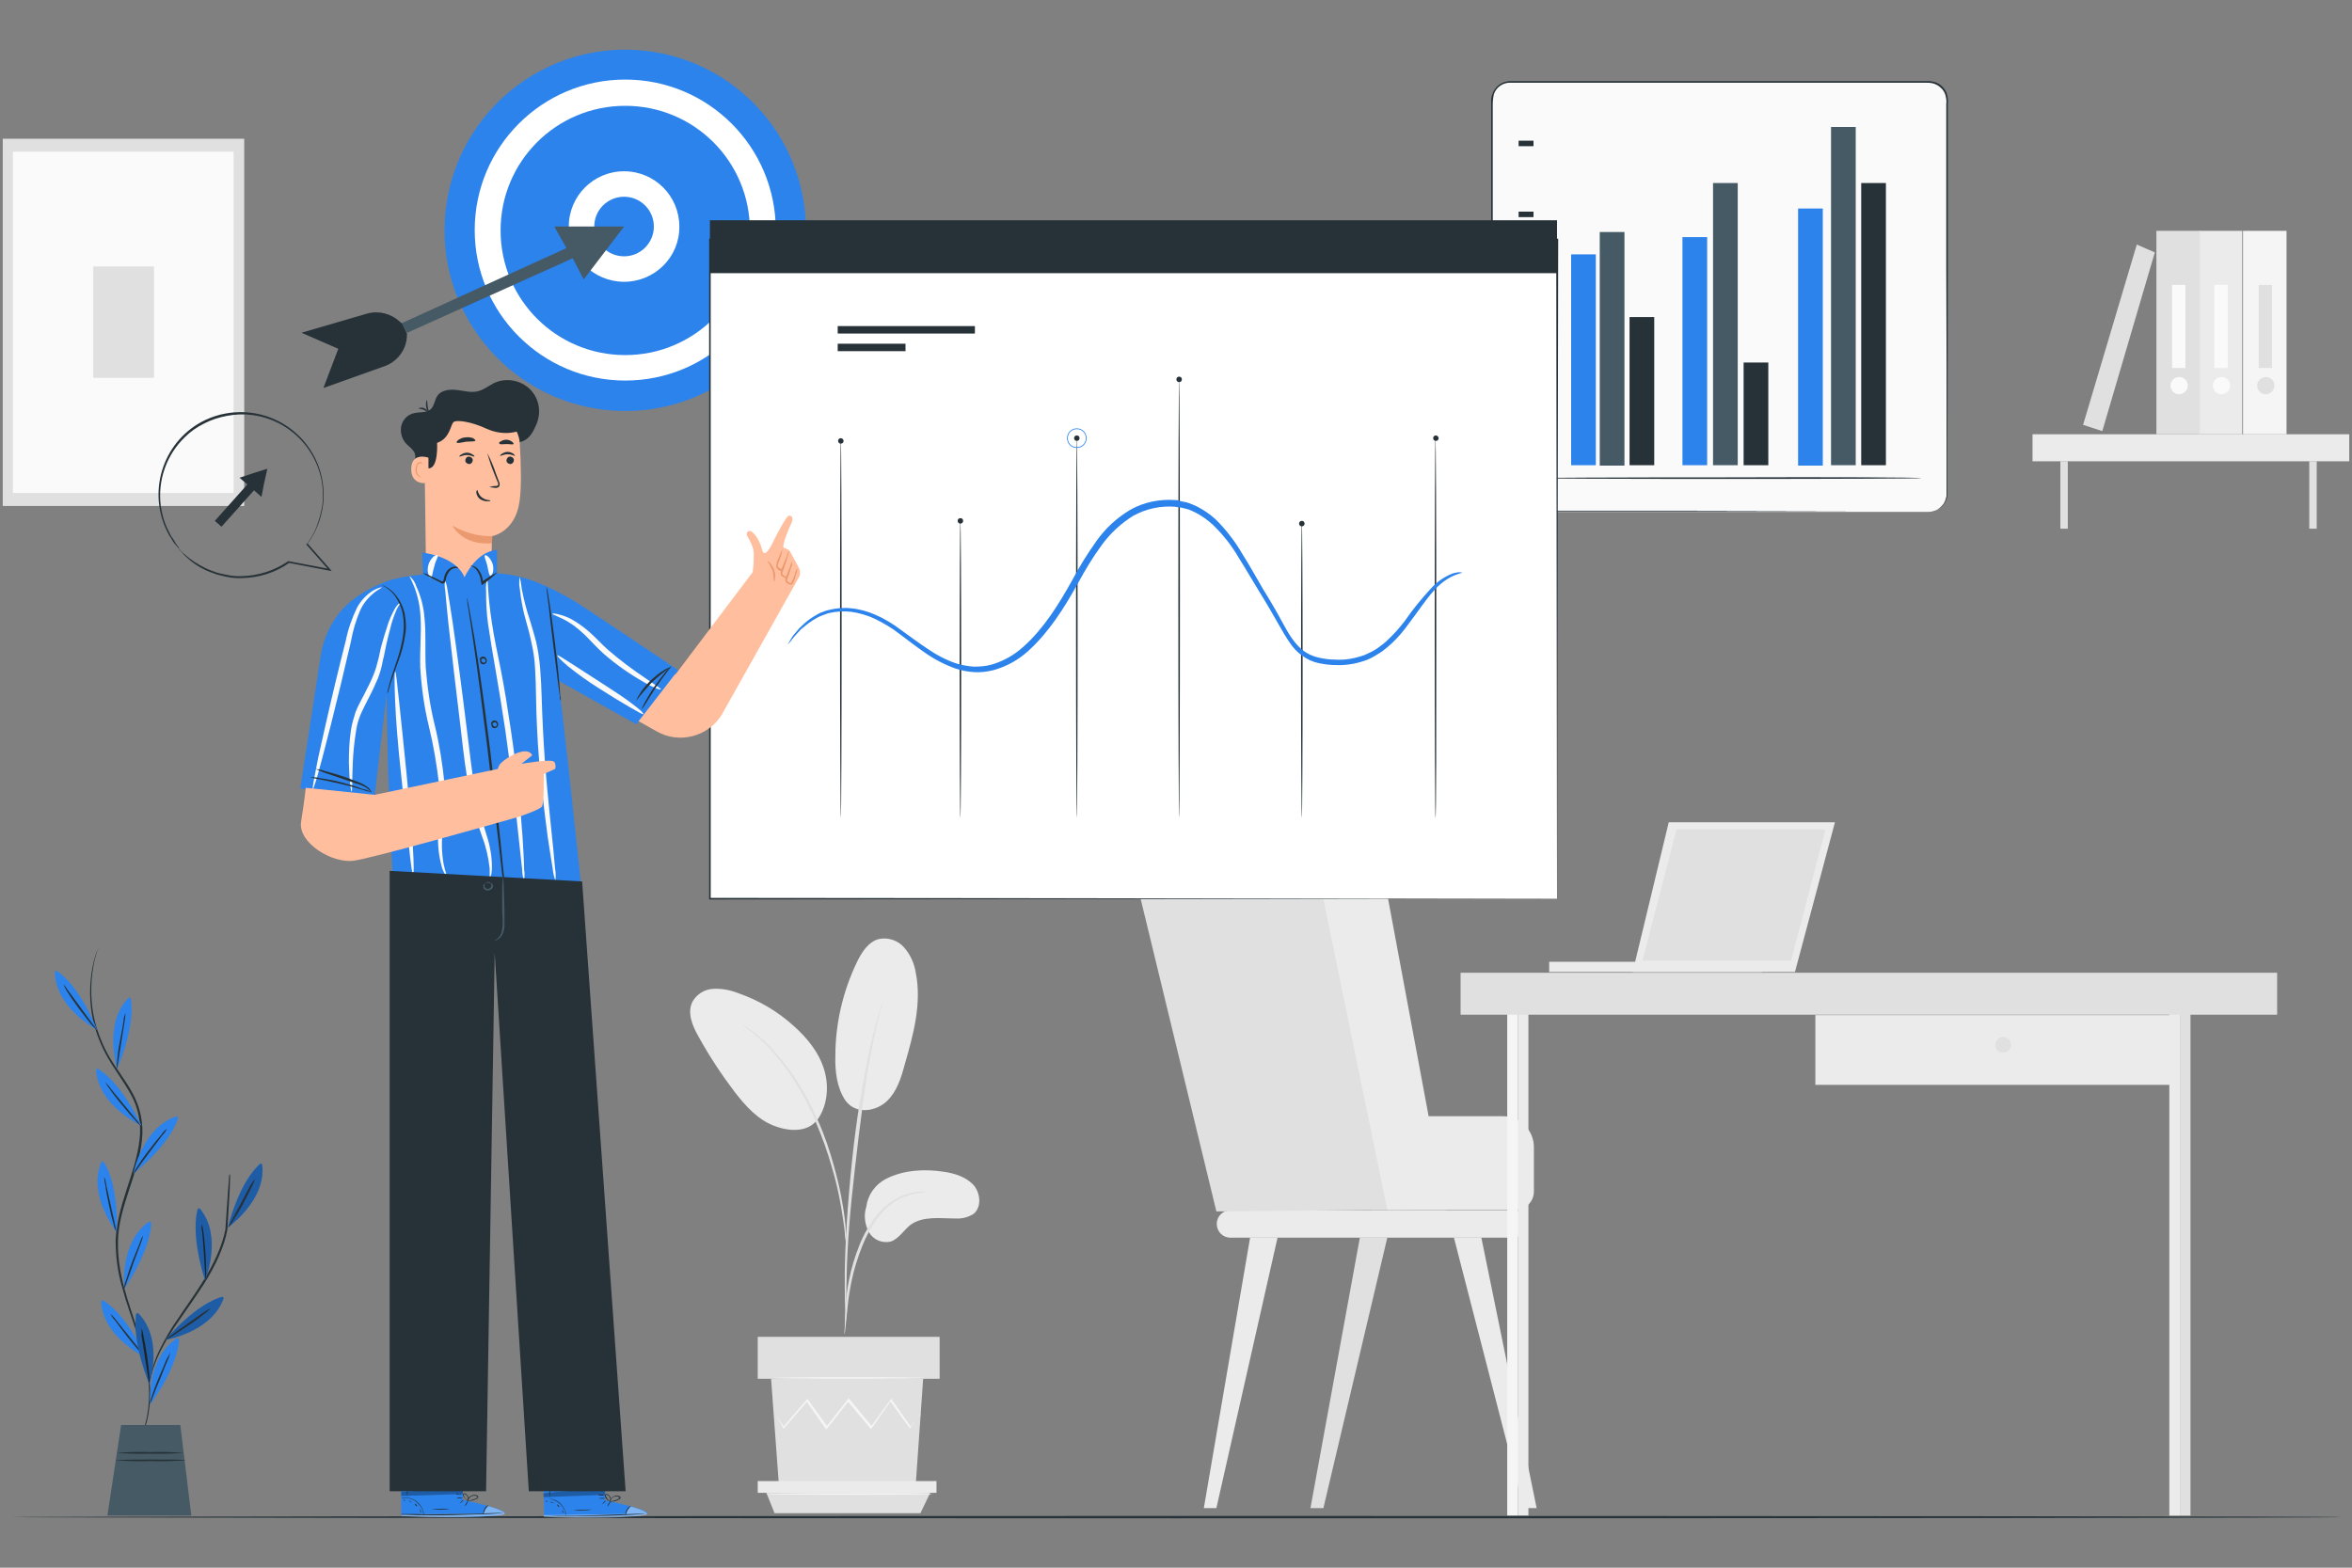 <?xml version="1.0" encoding="utf-8"?>
<!-- Generator: Adobe Illustrator 24.2.1, SVG Export Plug-In . SVG Version: 6.00 Build 0)  -->
<svg version="1.1" id="Layer_1" xmlns="http://www.w3.org/2000/svg" xmlns:xlink="http://www.w3.org/1999/xlink" x="0px" y="0px"
	 viewBox="0 0 600 400" style="enable-background:new 0 0 600 400;" xml:space="preserve">
<rect x="0" y="0" width="600" height="400" fill="#808080" stroke="none"/>
<style type="text/css">
	.st0{fill:#EBEBEB;}
	.st1{fill:#E0E0E0;}
	.st2{fill:#F5F5F5;}
	.st3{fill:#FAFAFA;}
	.st4{fill:#263238;}
	.st5{fill:#2c83ec;}
	.st6{opacity:0.3;}
	.st7{fill:#455A64;}
	.st8{fill:#FFFFFF;}
	.st9{fill:#FFBE9D;}
	.st10{fill:#EB996E;}
	.st11{opacity:0.4;}
</style>
<g>
	<g id="freepik--background-complete--inject-64">
		<path class="st0" d="M349.9,308.7h36.7c2.6,0,4.7-2.1,4.7-4.7v-11.3c0-4.3-3.5-7.9-7.9-7.9h0h-33.8L349.9,308.7z"/>
		<path class="st0" d="M386,315.8h-72.1c-2,0-3.5-1.6-3.5-3.5c0,0,0,0,0,0l0,0c0-2,1.6-3.5,3.5-3.5H386c2,0,3.5,1.6,3.5,3.5l0,0
			C389.5,314.2,388,315.8,386,315.8C386,315.8,386,315.8,386,315.8z"/>
		<path class="st1" d="M299.2,214.1l39.7-0.7l25.1,95.2l-53.7,0.5l-20.2-83.4c-1.2-5,1.9-10.1,6.9-11.3
			C297.7,214.1,298.5,214.1,299.2,214.1z"/>
		<polygon class="st0" points="318.9,315.8 307.1,384.8 310.3,384.8 325.9,315.8 		"/>
		<polygon class="st1" points="346.9,315.8 334.3,384.8 337.6,384.8 353.9,315.8 		"/>
		<polygon class="st0" points="377.9,315.8 392,384.8 388.7,384.8 370.9,315.8 		"/>
		<path class="st0" d="M334.3,213.4l19.6,95.3h15l-15.7-84.2c-1.2-6.4-6.7-11-13.2-11.1H334.3z"/>
		<rect x="395.2" y="245.4" class="st0" width="54.3" height="2.6"/>
		<polygon class="st0" points="457.9,248 468.1,209.8 425.7,209.8 416.5,248 		"/>
		<polygon class="st1" points="419,245.1 456.9,245.1 465.7,211.6 427.7,211.6 		"/>
		<rect x="384.5" y="255.8" class="st2" width="2.7" height="130.9"/>
		<rect x="387.2" y="256.2" class="st0" width="2.7" height="130.5"/>
		<rect x="553.4" y="255.8" class="st0" width="2.7" height="130.9"/>
		<rect x="556.1" y="256.2" class="st1" width="2.7" height="130.5"/>
		<rect x="372.6" y="248.2" class="st1" width="208.3" height="10.7"/>
		<rect x="463.1" y="259" class="st0" width="91.7" height="17.8"/>
		<path class="st1" d="M513,266.6c0,1.1-0.9,2-2,2c-1.1,0-2-0.9-2-2c0-1.1,0.9-2,2-2l0,0C512.1,264.6,513,265.5,513,266.6z"/>
		<rect x="0.7" y="35.4" class="st1" width="61.6" height="93.7"/>
		<rect x="3.3" y="38.7" class="st3" width="56.3" height="87.1"/>
		<rect x="23.8" y="68" class="st1" width="15.5" height="28.4"/>
		<rect x="525.6" y="117.7" class="st1" width="1.9" height="17.2"/>
		<rect x="589.1" y="117.7" class="st1" width="1.9" height="17.2"/>
		<rect x="518.5" y="110.8" class="st0" width="80.8" height="6.9"/>
		<rect x="572.2" y="58.9" class="st2" width="11.1" height="51.9"/>
		<path class="st1" d="M580.2,98.4c0,1.2-1,2.2-2.2,2.2c-1.2,0-2.2-1-2.2-2.2c0-1.2,1-2.2,2.2-2.2c0,0,0,0,0,0
			C579.2,96.2,580.2,97.1,580.2,98.4z"/>
		<rect x="576.2" y="72.7" class="st1" width="3.4" height="21.2"/>
		<rect x="560.9" y="58.9" class="st0" width="11.1" height="51.9"/>
		<path class="st3" d="M568.9,98.4c0,1.2-1,2.2-2.2,2.2s-2.2-1-2.2-2.2c0-1.2,1-2.2,2.2-2.2l0,0C567.9,96.2,568.9,97.1,568.9,98.4z"
			/>
		<rect x="564.9" y="72.7" class="st3" width="3.4" height="21.2"/>
		<rect x="550.1" y="58.9" class="st1" width="11.1" height="51.9"/>
		<path class="st3" d="M558.1,98.4c0,1.2-1,2.2-2.2,2.2c-1.2,0-2.2-1-2.2-2.2c0-1.2,1-2.2,2.2-2.2c0,0,0,0,0,0
			C557.1,96.2,558.1,97.1,558.1,98.4z"/>
		<rect x="554.1" y="72.7" class="st3" width="3.4" height="21.2"/>
		<polygon class="st1" points="536.3,110 549.7,64.4 545.1,62.4 531.4,108.4 		"/>
		<path class="st0" d="M226,300.8c4.5-2.3,9.9-2.6,14.9-1.8c2.7,0.4,5.5,1.3,7.4,3.3c1.8,2,2.2,5.6,0.1,7.4c-1.4,0.9-3,1.3-4.6,1.2
			c-3.9,0-8.3-0.7-11.5,1.6c-1.8,1.4-3,3.6-5.1,4.3c-2.2,0.5-4.5-0.5-5.6-2.5c-1-2-1.3-4.3-0.6-6.4
			C221.4,304.8,223.3,302.2,226,300.8z"/>
		<path class="st0" d="M215.6,280.7c2.8,4,8.2,2.7,10.7,0.2c2.5-2.4,3.6-5.9,4.5-9.3c2.2-7.6,4.4-15.6,2.8-23.5
			c-0.4-2.4-1.4-4.6-3-6.4c-1.6-1.8-4.1-2.6-6.4-2.1c-2.7,0.7-4.4,3.4-5.6,5.9c-3.6,7.5-5.5,15.7-5.5,24
			C213,273.4,213.5,277.5,215.6,280.7"/>
		<path class="st0" d="M208,286.4c3-3.6,3.6-8.8,2.3-13.3s-4.4-8.3-7.9-11.4c-4.1-3.7-8.9-6.5-14.1-8.3c-2-0.8-4.2-1.2-6.3-1.1
			c-2.2,0.1-4.2,1.3-5.3,3.2c-1.5,2.8-0.1,6.2,1.5,9c2.7,4.9,5.8,9.6,9.2,14.1c2.8,3.6,5.9,7.1,10.2,8.7c4.2,1.6,8.6,1.4,10.8-1.5"
			/>
		<path class="st1" d="M215.4,340.5c0.2-0.6,0.2-1.2,0.3-1.8c0.1-1.3,0.3-3,0.5-4.9c0.2-2.4,0.6-4.8,1.1-7.2
			c0.6-2.9,1.5-5.7,2.6-8.5c1.1-2.8,2.5-5.3,4.3-7.7c1.5-1.9,3.3-3.5,5.5-4.6c1.5-0.7,3-1.2,4.6-1.4c0.6,0,1.2-0.1,1.8-0.3
			c-0.6-0.1-1.2-0.1-1.8,0c-1.7,0.1-3.3,0.6-4.8,1.3c-2.3,1.1-4.2,2.6-5.8,4.6c-1.9,2.4-3.4,5-4.5,7.8c-1.1,2.8-2,5.7-2.6,8.7
			c-0.5,2.4-0.8,4.8-0.9,7.3c-0.2,2.1-0.2,3.8-0.2,4.9C215.4,339.3,215.4,339.9,215.4,340.5z"/>
		<path class="st1" d="M215.8,336.7c0.1-0.3,0.1-0.6,0.1-0.8c0-0.6,0-1.4,0-2.4c0-2.1,0-5.1,0.1-8.8c0.2-7.4,0.8-15.4,2.1-26.6
			c1.2-10.6,2.7-22.9,4.4-30.9c0.3-1.8,0.7-3.5,1-4.9c0.3-1.4,0.6-2.7,0.9-3.7c0.3-1,0.4-1.7,0.6-2.3c0.1-0.3,0.1-0.5,0.2-0.8
			c-0.1,0.2-0.2,0.5-0.3,0.8c-0.2,0.6-0.4,1.4-0.7,2.3c-0.3,0.9-0.6,2.2-1,3.7c-0.4,1.4-0.8,3.1-1.2,4.9c-2.1,9.5-3.6,19-4.6,28.6
			c-1.2,11.3-1.8,21.5-1.9,29c0,3.8,0,6.7,0.1,8.8c0.1,0.9,0.1,1.8,0.2,2.4C215.7,336.1,215.7,336.4,215.8,336.7z"/>
		<path class="st1" d="M215.8,316.9c0.1-0.8,0.1-1.7,0-2.5c-0.1-2.3-0.4-4.5-0.8-6.8c-0.5-3.3-1.3-6.6-2.2-9.9
			c-1.1-4-2.4-7.9-4.1-11.7c-2.9-7-7-13.3-12.1-18.8c-0.9-0.9-1.8-1.8-2.8-2.6c-0.4-0.4-0.8-0.7-1.2-1l-1.1-0.8
			c-0.7-0.5-1.4-1-2.1-1.4c-0.1,0.2,3,2,6.9,6.1c5,5.5,9,11.9,11.8,18.8c1.6,3.7,3,7.6,4.1,11.5c1.1,3.6,1.8,7,2.3,9.8
			s0.8,5.1,1,6.7C215.5,315.2,215.6,316.1,215.8,316.9z"/>
		<polygon class="st1" points="196.7,351.8 198.7,378.9 233.6,378.9 235.5,351.8 		"/>
		<rect x="193.3" y="341.1" class="st1" width="46.4" height="10.7"/>
		<polygon class="st0" points="193.3,377.9 193.3,380.9 195.5,380.9 238.9,380.9 238.9,377.9 		"/>
		<polygon class="st1" points="197.6,386.1 195.5,380.9 237.3,380.9 234.8,386.1 		"/>
		<path class="st2" d="M234.9,360.7c0,0,0,0.1-0.2,0.3l-0.5,0.7l-2,2.6l-0.1,0.1l-0.1-0.1l-5-6.9h0.3c-1.5,2.1-3.1,4.4-4.9,7
			l-0.2,0.2l-0.2-0.2l-5.8-6.9h0.3l-0.3,0.4c-1.8,2.3-3.6,4.5-5.2,6.6l-0.2,0.2l-0.2-0.2l-4.9-7h0.3l-6,6.9l-0.1,0.1l-0.1-0.1
			L198,361l-0.5-0.8c-0.1-0.1-0.1-0.2-0.2-0.3c0.1,0.1,0.1,0.2,0.2,0.3c0.1,0.2,0.3,0.5,0.5,0.8l2,3.1h-0.2l6-7l0.2-0.2l0.1,0.2
			l5,6.9h-0.3l5.2-6.6l0.3-0.4l0.2-0.2l0.2,0.2l5.8,7h-0.3l5-6.9l0.2-0.2l0.1,0.2c2,2.8,3.6,5.2,4.9,7h-0.2l2.1-2.5l0.6-0.7
			C234.8,360.7,234.9,360.7,234.9,360.7z"/>
		<path class="st2" d="M236,351.6c0,0.1-8.7,0.2-19.5,0.2c-10.8,0-19.5-0.1-19.5-0.2s8.7-0.2,19.5-0.2
			C227.3,351.4,236,351.5,236,351.6z"/>
		<path class="st2" d="M237.8,381.2c0,0.1-9.5,0.2-21.2,0.2c-11.7,0-21.2-0.1-21.2-0.2s9.5-0.2,21.2-0.2
			C228.3,380.9,237.8,381,237.8,381.2z"/>
	</g>
	<g id="freepik--Floor--inject-64">
		<path class="st4" d="M597.2,387.1c0,0.2-133,0.3-297.2,0.3S2.8,387.2,2.8,387.1c0-0.1,133-0.3,297.2-0.3S597.2,386.9,597.2,387.1z
			"/>
	</g>
	<g id="freepik--Plant--inject-64">
		<path class="st4" d="M35.6,367.2c0-0.1,0.1-0.2,0.1-0.3l0.4-0.9c0.5-1.2,0.9-2.4,1.2-3.6c1-4.6,1-9.3-0.1-13.9
			c-0.7-3.2-1.5-6.3-2.6-9.3c-1.1-3.3-2.4-6.8-3.4-10.6c-1.2-4-1.7-8.1-1.7-12.2c0.2-4.3,1.4-8.6,2.8-12.9c1.4-4.3,2.8-8.4,3.3-12.7
			c0.5-4.1-0.3-8.2-2.3-11.7c-1.9-3.4-4.2-6.4-5.9-9.4c-1.6-2.8-2.8-5.9-3.6-9c-1-4.6-1.1-9.3-0.2-13.9c0.3-1.7,0.8-3.4,1.5-5
			c0,0.1,0,0.2-0.1,0.3c-0.1,0.2-0.2,0.5-0.3,0.9c-0.4,1.2-0.7,2.4-0.9,3.7c-0.8,4.6-0.7,9.3,0.4,13.9c0.8,3.1,2,6.1,3.6,8.9
			c1.7,3,4.1,5.9,6,9.4c2,3.6,2.9,7.8,2.4,12c-0.4,4.3-1.9,8.5-3.3,12.8c-1.4,4.3-2.7,8.5-2.8,12.8c-0.1,4.1,0.5,8.1,1.6,12.1
			c1,3.8,2.3,7.3,3.3,10.6c1.1,3.1,1.9,6.2,2.5,9.4c1.1,4.6,1.1,9.4,0,14c-0.3,1.2-0.8,2.4-1.3,3.6l-0.5,0.9
			C35.7,367,35.7,367.1,35.6,367.2z"/>
		<path class="st5" d="M29.9,272.7c0,0-3.6-11.4,2.8-18c0.1-0.2,0.4-0.2,0.6,0c0.1,0.1,0.1,0.1,0.1,0.2
			C33.7,256.8,34.1,262.5,29.9,272.7z"/>
		<path class="st4" d="M32,258.5c0,0.7-0.1,1.4-0.2,2.1c-0.2,1.4-0.5,3.1-0.8,5c-0.3,1.9-0.6,3.6-0.8,5c-0.1,0.7-0.2,1.4-0.4,2.1
			c-0.1-0.7,0-1.4,0.1-2.1c0.1-1.3,0.3-3.1,0.7-5s0.7-3.8,0.9-5C31.5,259.9,31.7,259.2,32,258.5z"/>
		<path class="st5" d="M34,299.5c0,0,2.2-11.7,10.9-14.6c0.2-0.1,0.4,0,0.5,0.2c0,0.1,0,0.2,0,0.2C44.9,287.2,42.6,292.4,34,299.5z"
			/>
		<path class="st4" d="M42.6,288c-0.3,0.6-0.7,1.2-1.2,1.7l-3.1,4.1c-1.1,1.5-2.2,2.9-3,4.1c-0.4,0.6-0.8,1.2-1.3,1.7
			c0.3-0.7,0.6-1.3,1-1.9c0.7-1.1,1.7-2.6,2.9-4.1c1.2-1.6,2.3-3,3.2-4C41.6,288.9,42,288.4,42.6,288z"/>
		<path class="st5" d="M31.7,328.9c0,0-1.3-11.8,6.2-17.1c0.2-0.1,0.4-0.1,0.6,0.1c0.1,0.1,0.1,0.2,0.1,0.2
			C38.5,314,37.8,319.7,31.7,328.9z"/>
		<path class="st4" d="M36.5,315.3c-0.1,0.7-0.4,1.4-0.6,2l-1.8,4.8c-0.6,1.8-1.2,3.4-1.7,4.8c-0.2,0.7-0.4,1.3-0.8,2
			c0.1-0.7,0.2-1.4,0.5-2.1c0.4-1.2,0.9-3,1.6-4.8s1.4-3.5,1.9-4.7C35.8,316.6,36.1,315.9,36.5,315.3z"/>
		<path class="st5" d="M38.3,358.4c0,0-0.9-11.9,6.8-16.9c0.2-0.1,0.4-0.1,0.5,0.1c0,0.1,0.1,0.2,0.1,0.2
			C45.6,343.8,44.7,349.4,38.3,358.4z"/>
		<path class="st4" d="M43.5,345c-0.2,0.7-0.4,1.4-0.7,2c-0.6,1.4-1.2,2.9-1.9,4.7c-0.7,1.7-1.4,3.3-1.9,4.7
			c-0.2,0.7-0.5,1.3-0.8,1.9c0.1-0.7,0.3-1.4,0.5-2c0.4-1.2,1-2.9,1.8-4.8c0.8-1.8,1.5-3.5,2-4.7C42.9,346.2,43.2,345.6,43.5,345z"
			/>
		<path class="st5" d="M24.8,262.8c0,0-10.6-5.5-10.8-14.7c0-0.2,0.2-0.4,0.4-0.4c0.1,0,0.2,0,0.2,0.1
			C16.2,248.8,20.5,252.5,24.8,262.8z"/>
		<path class="st4" d="M16.2,251.2c0.5,0.5,0.9,1.1,1.3,1.7l3,4.1l3,4.1c0.4,0.5,0.9,1.1,1.2,1.7c-0.5-0.4-1-1-1.5-1.5
			c-0.8-1-1.9-2.4-3.1-4s-2.2-3.1-2.9-4.2C16.8,252.4,16.4,251.8,16.2,251.2z"/>
		<path class="st5" d="M36.1,287.2c0,0-10.9-4.9-11.6-14.1c0-0.2,0.1-0.4,0.4-0.4c0.1,0,0.2,0,0.2,0.1
			C26.7,273.7,31.2,277.2,36.1,287.2z"/>
		<path class="st4" d="M26.8,276.1c0.5,0.5,1,1,1.4,1.6l3.2,3.9l3.2,3.9c0.5,0.5,0.9,1.1,1.3,1.7c-0.6-0.4-1.1-0.9-1.5-1.5
			c-0.9-0.9-2.1-2.3-3.3-3.8c-1.3-1.5-2.4-3-3.1-4C27.6,277.4,27.2,276.8,26.8,276.1z"/>
		<path class="st5" d="M29.8,314.4c0,0-7.5-9.3-4-17.8c0.1-0.2,0.3-0.3,0.5-0.2c0.1,0,0.2,0.1,0.2,0.2
			C27.6,298.1,30.1,303.3,29.8,314.4z"/>
		<path class="st4" d="M26.6,300.3c0.3,0.7,0.4,1.3,0.5,2c0.3,1.4,0.7,3.1,1.1,5s0.8,3.5,1.1,5c0.2,0.7,0.3,1.4,0.4,2.1
			c-0.3-0.6-0.6-1.3-0.7-2c-0.4-1.3-0.8-3-1.2-4.9c-0.4-1.9-0.8-3.8-0.9-5C26.7,301.8,26.6,301.1,26.6,300.3z"/>
		<path class="st5" d="M37.2,346.4c0,0-10.8-5-11.4-14.2c0-0.2,0.1-0.4,0.4-0.4c0.1,0,0.2,0,0.2,0.1C28,332.8,32.6,336.3,37.2,346.4
			z"/>
		<path class="st4" d="M28.2,335.2c0.5,0.5,1,1,1.4,1.6l3.2,4l3.2,4c0.5,0.5,0.9,1.1,1.3,1.7c-0.6-0.4-1.1-0.9-1.5-1.5
			c-0.9-0.9-2-2.3-3.3-3.9c-1.2-1.6-2.3-3-3.1-4.1C28.9,336.5,28.5,335.9,28.2,335.2z"/>
		<path class="st4" d="M58.7,299.6c0,0.1,0,0.2,0,0.3c0,0.2,0,0.5,0,0.8c0,0.7-0.1,1.7-0.1,2.9L58,313.8l0,0l0,0
			c-0.8,4.3-3,9.1-5.9,13.7c-2.2,3.4-4.4,6.5-6.4,9.4c-1.8,2.5-3.4,5.2-4.8,7.9c-0.9,1.9-1.7,3.8-2.2,5.8c-0.2,0.7-0.3,1.3-0.4,1.6
			c0,0.2-0.1,0.4-0.2,0.6c0-0.2,0-0.4,0.1-0.6c0.1-0.4,0.2-0.9,0.3-1.7c0.5-2,1.2-4,2.1-5.9c1.4-2.8,2.9-5.5,4.7-8
			c1.9-2.9,4.2-6,6.3-9.4c2.9-4.6,5.1-9.3,5.9-13.5l0,0c0.3-4.2,0.5-7.8,0.7-10.3c0.1-1.2,0.2-2.2,0.2-2.9l0.1-0.8
			C58.6,299.7,58.7,299.7,58.7,299.6z"/>
		<path class="st5" d="M52.3,326.7c0,0,4.6-11-1.2-18.2c-0.1-0.2-0.4-0.2-0.6-0.1c-0.1,0.1-0.1,0.1-0.1,0.2
			C49.9,310.4,49,316.1,52.3,326.7z"/>
		<path class="st4" d="M51.5,312.3c0.2,0.7,0.3,1.4,0.4,2.1c0.2,1.3,0.3,3.1,0.5,5.1c0.1,2,0.2,3.8,0.2,5.1c0,0.7,0,1.4-0.1,2.1
			c-0.1-0.7-0.2-1.4-0.2-2.1c-0.1-1.5-0.2-3.2-0.3-5.1s-0.3-3.6-0.4-5.1C51.4,313.7,51.4,313,51.5,312.3z"/>
		<g class="st6">
			<path d="M52.3,326.7c0,0,4.6-11-1.2-18.2c-0.1-0.2-0.4-0.2-0.6-0.1c-0.1,0.1-0.1,0.1-0.1,0.2C49.9,310.4,49,316.1,52.3,326.7z"/>
		</g>
		<path class="st5" d="M38.1,353.2c0,0,3.7-11.3-2.7-18c-0.1-0.2-0.4-0.2-0.6,0c-0.1,0.1-0.1,0.1-0.1,0.2
			C34.5,337.2,34,342.9,38.1,353.2z"/>
		<path class="st4" d="M36.1,338.9c0.3,0.7,0.4,1.3,0.5,2c0.3,1.3,0.6,3,0.9,5s0.5,3.8,0.6,5c0.1,0.7,0.1,1.4,0,2.1
			c-0.2-0.7-0.3-1.4-0.4-2.1l-0.8-5c-0.3-1.9-0.5-3.6-0.8-5C36.2,340.3,36.1,339.6,36.1,338.9z"/>
		<g class="st6">
			<path d="M38.1,353.2c0,0,3.7-11.3-2.7-18c-0.1-0.2-0.4-0.2-0.6,0c-0.1,0.1-0.1,0.1-0.1,0.2C34.5,337.2,34,342.9,38.1,353.2z"/>
		</g>
		<path class="st5" d="M58.1,313.2c0,0,9.8-6.8,8.8-15.9c0-0.2-0.2-0.4-0.4-0.4c-0.1,0-0.2,0-0.2,0.1
			C64.8,298.3,61,302.5,58.1,313.2z"/>
		<g class="st6">
			<path d="M58.1,313.2c0,0,9.8-6.8,8.8-15.9c0-0.2-0.2-0.4-0.4-0.4c-0.1,0-0.2,0-0.2,0.1C64.8,298.3,61,302.5,58.1,313.2z"/>
		</g>
		<path class="st4" d="M65.1,300.7c-0.2,0.7-0.5,1.3-0.8,2c-0.6,1.2-1.4,2.8-2.3,4.5s-1.9,3.3-2.6,4.4c-0.3,0.6-0.8,1.2-1.2,1.7
			c0.3-0.7,0.6-1.3,0.9-1.9c0.7-1.3,1.5-2.8,2.4-4.5s1.7-3.2,2.4-4.5C64.3,301.8,64.7,301.2,65.1,300.7z"/>
		<path class="st5" d="M42.1,341.9c0,0,11.8-1.9,14.9-10.5c0.1-0.2,0-0.4-0.2-0.5c-0.1,0-0.2,0-0.2,0
			C54.7,331.4,49.4,333.6,42.1,341.9z"/>
		<g class="st6">
			<path d="M42.1,341.9c0,0,11.8-1.9,14.9-10.5c0.1-0.2,0-0.4-0.2-0.5c-0.1,0-0.2,0-0.2,0C54.7,331.4,49.4,333.6,42.1,341.9z"/>
		</g>
		<path class="st4" d="M53.9,333.7c-0.5,0.5-1,1-1.6,1.4c-1,0.8-2.4,1.9-4.1,3s-3.1,2.1-4.2,2.8c-0.6,0.4-1.2,0.7-1.9,1
			c0.5-0.5,1.1-0.9,1.7-1.3c1.2-0.8,2.6-1.9,4.1-2.9l4.1-2.9C52.7,334.4,53.3,334,53.9,333.7z"/>
		<polygon class="st7" points="30.9,363.6 27.4,386.7 48.8,386.7 46,363.6 		"/>
		<path class="st4" d="M46.9,370.7c-2.9,0.2-5.7,0.3-8.6,0.2c-2.9,0.1-5.8,0-8.6-0.2c2.9-0.2,5.7-0.3,8.6-0.2
			C41.1,370.4,44,370.5,46.9,370.7z"/>
		<path class="st4" d="M47.3,372.6c-3,0.2-5.9,0.3-8.9,0.2c-3,0.1-5.9,0-8.9-0.2c0-0.1,4-0.2,8.9-0.2S47.3,372.4,47.3,372.6z"/>
	</g>
	<g id="freepik--speech-bubble--inject-64">
		<path class="st4" d="M45.6,140c0,0,0.2,0.1,0.4,0.4c0.3,0.3,0.6,0.7,1.2,1.1c1.5,1.4,3.3,2.5,5.1,3.4c0.6,0.3,1.3,0.6,1.9,0.8
			l1.1,0.4l1.2,0.3c0.8,0.2,1.6,0.3,2.5,0.5c0.4,0,0.9,0.1,1.3,0.1c0.5,0,0.9,0,1.4,0c4.2-0.1,8.3-1.4,11.8-3.8l0.1,0h0.1l10.5,2
			l-0.2,0.4l-5.8-6.6l-0.1-0.1l0.2-0.1c1-1.4,1.9-2.9,2.5-4.5c0.6-1.7,1.1-3.4,1.4-5.2c1.5-11.3-6.5-21.7-17.8-23.2
			c-2.2-0.3-4.3-0.2-6.5,0.2c-2.1,0.4-4,1-5.9,2c-1.8,0.9-3.4,2-4.8,3.4c-4.7,4.5-7,11-6.2,17.5c0.3,2.2,0.9,4.3,1.9,6.3
			c0.2,0.4,0.4,0.8,0.6,1.2s0.4,0.7,0.6,0.9c0.3,0.5,0.6,1,0.9,1.5l0.7,0.9C45.5,139.8,45.6,139.9,45.6,140l-0.2-0.3
			c-0.2-0.2-0.4-0.5-0.7-0.8c-0.4-0.5-0.7-0.9-1-1.5c-0.2-0.3-0.4-0.6-0.6-0.9l-0.6-1.2c-5-10.5-0.6-23.1,9.8-28.1
			c1.7-0.8,3.5-1.4,5.3-1.7c11.5-2.1,22.5,5.5,24.6,16.9c0.4,2.1,0.5,4.3,0.2,6.5c-0.5,3.6-1.8,7-4,9.9v-0.2l5.8,6.6l0.4,0.5
			l-0.6-0.1l-10.4-2h0.2c-3.5,2.5-7.7,3.8-12,3.9c-0.5,0-0.9,0-1.4,0c-0.5,0-0.9-0.1-1.3-0.1c-0.8-0.1-1.7-0.3-2.5-0.5l-1.2-0.3
			l-1.1-0.4c-0.7-0.2-1.3-0.5-2-0.8c-1.9-0.9-3.6-2.1-5.1-3.6c-0.5-0.5-0.9-0.9-1.1-1.2C45.7,140.3,45.6,140,45.6,140z"/>
		<polygon class="st4" points="61.1,121.9 64.7,120.7 68.2,119.6 67.4,123.2 66.7,126.8 64.8,125.1 56.5,134.4 54.8,132.9 
			63.1,123.6 		"/>
	</g>
	<g id="freepik--Bullseye--inject-64">
		
			<ellipse transform="matrix(0.109 -0.994 0.994 0.109 83.669 210.908)" class="st5" cx="159.5" cy="58.8" rx="46.1" ry="46.1"/>
		<path class="st8" d="M159.5,97.1c-21.2,0-38.4-17.2-38.4-38.4s17.2-38.4,38.4-38.4c21.2,0,38.4,17.2,38.4,38.4v0
			C197.8,80,180.7,97.1,159.5,97.1z M159.5,27c-17.6,0-31.8,14.2-31.8,31.8s14.2,31.8,31.8,31.8s31.8-14.2,31.8-31.8l0,0
			C191.3,41.2,177.1,27,159.5,27L159.5,27z"/>
		<path class="st8" d="M159.2,71.9c-7.8,0-14.1-6.3-14.1-14.1c0-7.8,6.3-14.1,14.1-14.1c7.8,0,14.1,6.3,14.1,14.1v0
			C173.4,65.6,167,71.9,159.2,71.9z M159.2,50.2c-4.2,0-7.6,3.4-7.6,7.6s3.4,7.6,7.6,7.6c4.2,0,7.6-3.4,7.6-7.6v0
			C166.8,53.6,163.4,50.2,159.2,50.2z"/>
		<polygon class="st7" points="159.2,57.8 141.4,57.8 144.5,63.3 102.4,82.5 103.9,84.9 146.1,65.9 148.9,71.3 		"/>
		<path class="st4" d="M102.5,82.5l-0.5-0.4c-2.2-2.1-5.4-2.9-8.3-2.1l-16.8,4.9l9.4,4.1l-3.8,10l15.7-5.6c3.5-1.3,5.8-4.7,5.6-8.4
			l0,0L102.5,82.5z"/>
	</g>
	<g id="freepik--Graphics--inject-64">
		<path class="st3" d="M385.1,21H492c2.6,0,4.6,2.1,4.6,4.6V126c0,2.6-2.1,4.6-4.6,4.6H385.1c-2.6,0-4.6-2.1-4.6-4.6V25.6
			C380.5,23.1,382.6,21,385.1,21z"/>
		<path class="st4" d="M492,130.7c0.4,0,0.8-0.1,1.1-0.2c1.1-0.3,2-1,2.7-1.9c0.5-0.7,0.7-1.5,0.8-2.3c0-0.9,0-1.9,0-3
			c0-2.2,0-4.7,0-7.5c0-11.3,0-27.5-0.1-47.5c0-10,0-21,0-32.8c0-2.9,0-5.9,0-9c0.1-0.7,0-1.5-0.2-2.2c-0.2-0.7-0.6-1.4-1.2-1.9
			c-0.5-0.5-1.2-0.9-1.9-1.1c-0.7-0.2-1.5-0.2-2.3-0.2h-19.4h-86.3c-1.9,0-3.5,1.2-4.1,2.9c-0.2,0.9-0.3,1.8-0.3,2.7V63
			c0,14.4,0,28.4,0,41.6c0,6.6,0,13.1,0,19.4c0,0.8,0,1.6,0,2.3c0.2,2.3,2.2,4.1,4.5,4h9h32.8l47.5,0.1l12.9,0h3.4h1.1h-1.1h-3.4
			l-12.9,0l-47.5,0.1h-32.8h-9c-1.6,0-3.2-0.8-4.1-2.1c-0.4-0.7-0.7-1.5-0.8-2.3c0-0.8,0-1.6,0-2.4c0-6.3,0-12.7,0-19.4
			c0-13.3,0-27.2,0-41.6c0-7.2,0-14.6,0-22V25.5c0-0.5,0.1-1,0.3-1.5c0.7-2,2.5-3.3,4.6-3.3h86.3h20.6c0.4,0,0.8,0.1,1.2,0.2
			c0.8,0.2,1.5,0.6,2.1,1.2c0.6,0.6,1,1.3,1.2,2c0.2,0.8,0.3,1.6,0.2,2.3v9c0,11.8,0,22.8,0,32.8c0,20.1-0.1,36.3-0.1,47.5
			c0,2.8,0,5.3,0,7.5c0,1.1,0,2.1,0,3c-0.1,2-1.6,3.7-3.5,4.2C492.8,130.6,492.4,130.7,492,130.7z"/>
		<rect x="400.8" y="64.9" class="st5" width="6.3" height="53.8"/>
		<rect x="429.2" y="60.5" class="st5" width="6.3" height="58.2"/>
		<rect x="458.7" y="53.2" class="st5" width="6.3" height="65.6"/>
		<rect x="444.8" y="92.5" class="st4" width="6.3" height="26.2"/>
		<rect x="408.1" y="59.2" class="st7" width="6.3" height="59.6"/>
		<rect x="437" y="46.7" class="st7" width="6.3" height="72"/>
		<rect x="474.8" y="46.7" class="st4" width="6.3" height="72"/>
		<rect x="467.1" y="32.4" class="st7" width="6.3" height="86.3"/>
		<rect x="415.7" y="80.9" class="st4" width="6.3" height="37.8"/>
		<path class="st4" d="M490.1,122c0,0.1-22.3,0.2-49.9,0.2s-49.9-0.1-49.9-0.2c0-0.1,22.3-0.2,49.9-0.2
			C467.7,121.7,490.1,121.8,490.1,122z"/>
		<rect x="387.4" y="109.1" class="st4" width="3.8" height="1.4"/>
		<rect x="387.4" y="90" class="st4" width="3.8" height="1.4"/>
		<rect x="387.4" y="54" class="st4" width="3.8" height="1.4"/>
		<rect x="387.4" y="35.9" class="st4" width="3.8" height="1.4"/>
		<rect x="387.6" y="72" class="st4" width="3.8" height="1.4"/>
		<rect x="181.1" y="61.1" class="st8" width="216.1" height="168.2"/>
		<path class="st4" d="M397.2,229.3c0-1.7-0.1-66.7-0.2-168.2l0.2,0.2H181.1l0,0l0.2-0.2c0,60.6,0,118,0,168.2l-0.2-0.2L397.2,229.3
			l-216.1,0.2h-0.2v-0.2c0-50.2,0-107.6,0-168.2v-0.2h0.3h216.1h0.2V61C397.3,162.6,397.2,227.6,397.2,229.3z"/>
		<path class="st4" d="M245,208.7c-0.1,0-0.2-17-0.2-37.9s0.1-37.9,0.2-37.9c0.1,0,0.2,17,0.2,37.9S245.1,208.7,245,208.7z"/>
		<path class="st4" d="M332.1,208.7c-0.1,0-0.2-17-0.2-37.9s0.1-37.9,0.2-37.9s0.2,17,0.2,37.9S332.2,208.7,332.1,208.7z"/>
		<path class="st4" d="M274.7,208.7c-0.1,0-0.2-21.7-0.2-48.5s0.1-48.5,0.2-48.5s0.2,21.7,0.2,48.5S274.8,208.7,274.7,208.7z"/>
		<path class="st4" d="M214.5,208.7c-0.1,0-0.2-21.7-0.2-48.5s0.1-48.5,0.2-48.5s0.2,21.7,0.2,48.5S214.6,208.7,214.5,208.7z"/>
		<path class="st4" d="M366.2,208.7c-0.1,0-0.2-21.7-0.2-48.5s0.1-48.5,0.2-48.5c0.1,0,0.2,21.7,0.2,48.5S366.4,208.7,366.2,208.7z"
			/>
		<path class="st4" d="M300.8,208.7c-0.1,0-0.2-25-0.2-56s0.1-55.9,0.2-55.9c0.1,0,0.2,25,0.2,55.9S300.9,208.7,300.8,208.7z"/>
		<path class="st4" d="M245.7,132.9c0,0.4-0.3,0.7-0.7,0.7c-0.4,0-0.7-0.3-0.7-0.7c0-0.4,0.3-0.7,0.7-0.7
			C245.4,132.2,245.7,132.5,245.7,132.9L245.7,132.9z"/>
		<path class="st4" d="M275.4,111.8c0,0.4-0.3,0.7-0.7,0.7l0,0c-0.4,0-0.7-0.3-0.7-0.7c0-0.4,0.3-0.7,0.7-0.7
			S275.4,111.4,275.4,111.8L275.4,111.8z"/>
		<path class="st5" d="M274.7,114.3c-1.4,0-2.5-1.1-2.5-2.5c0-1.4,1.1-2.5,2.5-2.5c1.4,0,2.5,1.1,2.5,2.5
			C277.2,113.2,276.1,114.3,274.7,114.3L274.7,114.3z M274.7,109.5c-1.3,0-2.3,1-2.3,2.3s1,2.3,2.3,2.3c1.3,0,2.3-1,2.3-2.3
			C277,110.5,276,109.5,274.7,109.5L274.7,109.5z"/>
		<circle class="st4" cx="300.8" cy="96.8" r="0.7"/>
		<path class="st4" d="M332.8,133.6c0,0.4-0.3,0.7-0.7,0.7c-0.4,0-0.7-0.3-0.7-0.7c0,0,0,0,0,0c0-0.4,0.3-0.7,0.7-0.7
			C332.5,132.9,332.8,133.2,332.8,133.6z"/>
		<path class="st4" d="M367,111.8c0,0.4-0.3,0.7-0.7,0.7s-0.7-0.3-0.7-0.7c0-0.4,0.3-0.7,0.7-0.7C366.6,111.1,367,111.4,367,111.8
			L367,111.8z"/>
		<path class="st4" d="M215.2,112.5c0,0.4-0.3,0.7-0.7,0.7c-0.4,0-0.7-0.3-0.7-0.7c0-0.4,0.3-0.7,0.7-0.7c0,0,0,0,0,0
			C214.8,111.8,215.2,112.1,215.2,112.5z"/>
		<path class="st5" d="M373,146.1c0,0.1-0.8,0.2-2.2,0.8c-2,0.9-3.7,2.3-5.1,3.9c-1.9,2.1-3.8,5-6.3,8.3c-1.3,1.8-2.7,3.5-4.3,5
			c-0.9,0.8-1.8,1.6-2.8,2.3c-1.1,0.7-2.2,1.4-3.4,1.9c-2.6,1-5.3,1.5-8.1,1.4c-1.5,0-2.9-0.2-4.4-0.5c-1.5-0.3-3-1-4.2-1.9
			c-1.3-0.9-2.4-2.1-3.3-3.5c-0.9-1.3-1.7-2.7-2.5-4.1c-1.6-2.8-3.2-5.6-5-8.5c-1.8-2.9-3.5-5.9-5.4-8.9c-1.8-3.1-4-5.9-6.6-8.4
			c-1.3-1.2-2.8-2.3-4.4-3.1c-0.8-0.4-1.6-0.8-2.5-1c-0.4-0.1-0.9-0.2-1.3-0.3l-0.7-0.1c-0.2,0-0.5,0-0.7-0.1
			c-3.7-0.3-7.4,0.5-10.7,2.3c-3.2,2-6,4.6-8.2,7.7c-2.2,3-4.1,6.2-5.9,9.5c-3.6,6.5-7.5,12.6-12.7,17.3c-2.5,2.3-5.6,4-8.9,4.9
			c-1.6,0.4-3.2,0.6-4.9,0.5c-1.6-0.1-3.2-0.4-4.7-0.9c-2.8-1-5.5-2.4-7.9-4.1c-2.3-1.6-4.5-3.3-6.5-4.8c-1.9-1.5-4-2.7-6.2-3.8
			c-1.9-0.9-4-1.5-6.1-1.8c-1.8-0.2-3.7-0.1-5.5,0.3c-0.4,0.1-0.8,0.2-1.2,0.4c-0.4,0.1-0.7,0.3-1.1,0.4c-0.7,0.3-1.3,0.7-2,1.1
			c-1.1,0.7-2,1.5-3,2.3c-0.7,0.8-1.4,1.5-1.9,2.1c-0.4,0.6-0.9,1.2-1.5,1.8c0.4-0.7,0.8-1.3,1.2-2c0.4-0.6,1.1-1.3,1.8-2.2
			c0.9-0.9,1.9-1.8,2.9-2.5c0.6-0.4,1.3-0.8,2-1.2c0.4-0.2,0.8-0.4,1.2-0.5c0.4-0.2,0.8-0.3,1.2-0.4c1.9-0.5,3.8-0.7,5.8-0.5
			c2.2,0.2,4.4,0.8,6.4,1.7c2.3,1,4.4,2.3,6.4,3.8c2.1,1.5,4.2,3.1,6.6,4.7c2.3,1.6,4.9,3,7.6,3.9c1.4,0.4,2.9,0.7,4.4,0.8
			c1.5,0,3-0.1,4.5-0.5c3.1-0.9,5.9-2.5,8.3-4.7c5-4.5,8.8-10.5,12.4-17c1.8-3.4,3.8-6.6,6-9.7c2.3-3.3,5.2-6,8.7-8.1
			c3.5-2,7.6-2.8,11.6-2.5c0.2,0,0.5,0,0.7,0.1l0.7,0.2c0.5,0.1,0.9,0.2,1.5,0.3c0.9,0.3,1.9,0.7,2.7,1.1c1.7,0.9,3.3,2,4.7,3.3
			c2.6,2.6,4.9,5.6,6.7,8.7c1.9,3,3.6,6.1,5.3,9c1.8,2.9,3.5,5.8,5,8.6s3.1,5.5,5.4,7.2c1.1,0.8,2.4,1.4,3.8,1.7
			c1.4,0.3,2.7,0.5,4.1,0.5c2.6,0.2,5.2-0.3,7.7-1.2c1.1-0.5,2.2-1,3.2-1.7c1-0.7,1.9-1.4,2.7-2.2c1.6-1.5,3-3.1,4.3-4.8
			c2-2.9,4.2-5.6,6.6-8.2c1.5-1.7,3.4-3,5.4-3.8c0.5-0.2,1.1-0.3,1.7-0.4C372.8,146.1,373,146,373,146.1z"/>
		<rect x="213.7" y="83.2" class="st4" width="35" height="1.9"/>
		<rect x="213.7" y="87.7" class="st4" width="17.3" height="1.9"/>
		<rect x="181.1" y="56.2" class="st4" width="216.1" height="13.5"/>
	</g>
	<g id="freepik--character-1--inject-64">
		<path class="st9" d="M203.8,144.9c0.4,0.8,0.4,1.7,0,2.4l-19.7,35.1c-3.5,5.6-10.9,7.5-16.6,4.2l-11-6.2l7.6-13.2l8.2,4.9
			l19.7-26.1c0.2-1.4,0.3-2.9,0.3-4.4c0-0.8-0.1-1.5-0.4-2.2c-0.3-0.9-0.7-1.7-1.2-2.5c-0.3-0.3-0.3-0.9,0-1.2
			c0.2-0.2,0.5-0.3,0.7-0.2c0.8,0.2,2.3,2,3,4.7c0.7,2.7,2.5-1.3,3.2-2.7c0.7-1.4,3-5.8,3.6-5.9c0.9-0.2,1.3,0.7,0.6,2.1
			c-0.7,1.4-2.5,5.8-1.8,6.1c0,0,1.4,0.3,1.7,1.2L203.8,144.9z"/>
		<path class="st10" d="M201.3,140.4c-0.1,0.6-0.2,1.1-0.4,1.7c-0.2,0.6-0.4,1.1-0.6,1.8c-0.1,0.3-0.2,0.7-0.3,1
			c-0.1,0.2-0.2,0.4-0.3,0.6c-0.2,0.2-0.5,0.2-0.8,0.1c-0.2-0.1-0.4-0.2-0.5-0.4c-0.2-0.1-0.3-0.4-0.4-0.6c0-0.4,0.1-0.8,0.2-1.2
			l0.7-1.7c0.2-0.5,0.4-1.1,0.7-1.5c-0.1,0.6-0.2,1.1-0.4,1.7c-0.2,0.6-0.4,1.1-0.6,1.7c-0.1,0.3-0.2,0.6-0.2,0.9
			c0,0.2,0.4,0.5,0.7,0.6s0.2,0.1,0.3,0c0.1-0.1,0.2-0.3,0.2-0.4c0.1-0.3,0.3-0.7,0.4-1l0.7-1.7C200.8,141.4,201,140.9,201.3,140.4z
			"/>
		<path class="st10" d="M202.1,143.3c0,0.5-0.1,1-0.3,1.5c-0.2,0.5-0.3,1.1-0.5,1.6l-0.2,0.5c-0.1,0.2-0.2,0.4-0.3,0.5
			c-0.2,0.1-0.5,0.1-0.7,0c-0.2-0.1-0.3-0.2-0.5-0.3c-0.2-0.1-0.3-0.3-0.4-0.5c-0.1-0.2-0.1-0.4,0-0.7c0.1-0.4,0.2-0.6,0.3-0.9
			l0.6-1.5c0.2-0.5,0.4-1,0.7-1.4c0,0.5-0.2,1-0.4,1.5c-0.2,0.5-0.3,1-0.5,1.6c-0.1,0.3-0.2,0.6-0.3,0.9c-0.1,0.3,0,0.5,0.3,0.7
			c0.3,0.2,0.6,0.4,0.7,0.3c0.1-0.1,0.2-0.5,0.4-0.8c0.2-0.5,0.4-1,0.6-1.5C201.6,144.2,201.8,143.8,202.1,143.3z"/>
		<path class="st10" d="M203.4,145c0,0.5-0.1,1-0.3,1.5c-0.2,0.5-0.3,1.1-0.5,1.6l-0.2,0.5c-0.1,0.2-0.2,0.4-0.4,0.5
			c-0.2,0.1-0.5,0.1-0.7,0c-0.2-0.1-0.3-0.2-0.5-0.3c-0.2-0.1-0.3-0.3-0.4-0.5c-0.1-0.2-0.1-0.4,0-0.7c0.1-0.4,0.2-0.6,0.3-0.9
			l0.6-1.5c0.2-0.5,0.4-1,0.7-1.4c0,0.5-0.2,1-0.4,1.5c-0.2,0.5-0.3,1-0.5,1.6c-0.1,0.3-0.2,0.6-0.3,0.9c-0.1,0.3,0,0.5,0.3,0.7
			c0.3,0.2,0.6,0.4,0.7,0.3s0.2-0.5,0.4-0.8c0.2-0.5,0.4-1,0.6-1.5C202.9,145.9,203.1,145.4,203.4,145z"/>
		<path class="st10" d="M197.4,148.4c0-0.9-0.1-1.9-0.3-2.8c-0.4-0.9-0.8-1.7-1.4-2.5c0,0,0.3,0.1,0.7,0.5c1,1.1,1.5,2.6,1.3,4
			C197.7,148.1,197.5,148.4,197.4,148.4z"/>
		<path class="st4" d="M135.3,99.4c-2.4-2.4-6.1-3.1-9.2-1.7c-1.4,0.7-2.6,1.7-4.1,2.1c-1.8,0.5-3.6-0.1-5.5-0.3c-1.8-0.2-4,0-5,1.6
			c-0.6,1-0.7,2.3-1.5,3.2c-1.2,1.2-3.1,0.7-4.7,1.2c-1.6,0.5-2.7,1.8-3,3.5c-0.2,1.6,0.3,3.2,1.5,4.4c0.7,0.6,1.4,1.2,1.9,2
			c0.5,1.1,0.1,2.4-0.1,3.6c-0.2,1.2,0,2.7,1,3.2c0.8,0.4,1.8,0.1,2.2-0.8c0.2-0.4,0.2-0.8,0.1-1.2l22.7-7.3c3.4,0,4.5-3.1,5-4.1
			C138.2,105.6,137.7,101.9,135.3,99.4z"/>
		<path class="st9" d="M108.2,107.3v2.5l0.5,36.8c0.1,4.3,3.8,7.6,8.3,7.5l0,0c4.6-0.1,8.4-3.7,8.4-8c0-4.5,0.1-9.3,0.1-9.3
			s5.8-0.9,7-8.6c0.6-3.8,0.4-10,0.1-15.1c-0.3-4.4-4.1-7.8-8.5-7.5c-0.1,0-0.2,0-0.3,0L108.2,107.3z"/>
		<path class="st4" d="M131.1,117.4c0,0.5-0.4,1-0.9,1c0,0,0,0,0,0c-0.5,0-1-0.4-1-0.9c0,0,0,0,0,0c0-0.5,0.4-1,0.9-1c0,0,0,0,0,0
			C130.6,116.5,131.1,116.9,131.1,117.4C131.1,117.4,131.1,117.4,131.1,117.4z"/>
		<path class="st4" d="M131.4,116.3c-0.1,0.1-0.9-0.4-1.9-0.4c-1,0-1.8,0.5-1.9,0.4c-0.1-0.1,0.1-0.3,0.4-0.5c0.5-0.3,1-0.5,1.5-0.5
			c0.5,0,1.1,0.2,1.5,0.5C131.3,116.1,131.4,116.3,131.4,116.3z"/>
		<path class="st4" d="M120.6,117.4c0,0.5-0.4,1-0.9,1c0,0,0,0,0,0c-0.5,0-1-0.4-1-0.9c0,0,0,0,0,0c0-0.5,0.4-1,0.9-1c0,0,0,0,0,0
			C120.1,116.5,120.6,116.9,120.6,117.4C120.6,117.4,120.6,117.4,120.6,117.4z"/>
		<path class="st4" d="M121,116.5c-0.1,0.1-0.9-0.4-1.9-0.4s-1.8,0.5-1.9,0.4c-0.1-0.1,0.1-0.3,0.4-0.5c0.5-0.3,1-0.5,1.5-0.5
			c0.5,0,1.1,0.2,1.5,0.5C121,116.2,121.1,116.5,121,116.5z"/>
		<path class="st4" d="M124.8,124.3c0.6-0.2,1.1-0.3,1.7-0.3c0.3,0,0.5-0.1,0.6-0.3c0-0.3,0-0.6-0.2-0.8l-0.8-2
			c-0.7-1.7-1.3-3.5-1.8-5.3c0.9,1.7,1.6,3.4,2.2,5.2c0.3,0.7,0.5,1.4,0.8,2.1c0.2,0.3,0.2,0.7,0.1,1.1c-0.1,0.2-0.2,0.3-0.4,0.4
			c-0.2,0-0.3,0.1-0.5,0.1C126,124.4,125.4,124.4,124.8,124.3z"/>
		<path class="st10" d="M125.6,136.8c-3.6,0.1-7.1-0.9-10.2-2.7c0,0,2.5,5.2,10.1,4.5L125.6,136.8z"/>
		<path class="st4" d="M121.7,125c0.2,0,0.2,1.1,1.2,1.9c1,0.8,2.2,0.7,2.2,0.8c0,0.2-0.3,0.2-0.8,0.2c-0.7,0-1.3-0.2-1.9-0.6
			c-0.5-0.4-0.8-1-0.9-1.6C121.5,125.3,121.7,125,121.7,125z"/>
		<path class="st4" d="M121.3,112.4c-0.1,0.3-1.2,0.2-2.4,0.3c-1.2,0.2-2.2,0.5-2.4,0.2c-0.1-0.1,0.1-0.4,0.5-0.7
			c0.5-0.3,1.1-0.6,1.8-0.6c0.6-0.1,1.3,0,1.9,0.2C121.1,112.1,121.3,112.3,121.3,112.4z"/>
		<path class="st4" d="M131,113.3c-0.2,0.2-0.9,0-1.8,0c-0.8,0-1.6,0.2-1.8-0.1c-0.2-0.3,0-0.4,0.4-0.6c0.4-0.3,0.9-0.4,1.4-0.4
			c0.5,0,1,0.2,1.4,0.5C130.9,112.9,131.1,113.2,131,113.3z"/>
		<path class="st4" d="M133,109.7c0,0-3.9,2-9.1-0.4c-3.4-1.6-7.4-2.3-8.2-1.6c-0.8,0.7-0.9,4.2-4.2,5.3c0,0,0.4,6.6-2.2,6.5
			c-2.6-0.2-2.3-13.4-2.3-13.4l7.3-0.4l7-1.6l6.7,0.7l5.2,1.2L133,109.7z"/>
		<path class="st4" d="M106.8,104.2c0-0.1,0.6-0.3,1.3-0.1c0.7,0.3,1.1,0.8,0.9,0.9c-0.1,0.1-0.5-0.3-1.1-0.5
			C107.3,104.3,106.8,104.3,106.8,104.2z"/>
		<path class="st4" d="M108.9,102c0.1,0,0.1,0.8,0.2,1.7c0.1,0.9,0.5,1.5,0.4,1.6c-0.1,0.1-0.7-0.6-0.8-1.6
			C108.6,103.2,108.7,102.5,108.9,102z"/>
		<path class="st9" d="M109.3,116.8c-0.1-0.1-4.4-1.5-4.4,2.9c0,4.4,4.4,3.6,4.4,3.4C109.3,123.1,109.3,116.8,109.3,116.8z"/>
		<path class="st10" d="M108,121.5c0,0-0.1,0-0.2,0.1c-0.2,0.1-0.4,0.1-0.6,0c-0.6-0.4-0.9-1-0.9-1.7c0-0.4,0.1-0.8,0.2-1.1
			c0.1-0.3,0.3-0.5,0.6-0.6c0.2,0,0.4,0,0.5,0.2c0.1,0.1,0,0.2,0,0.2s0.1-0.1,0.1-0.3c0-0.1-0.1-0.2-0.2-0.3
			c-0.1-0.1-0.3-0.1-0.4-0.1c-0.4,0.1-0.7,0.3-0.8,0.7c-0.2,0.4-0.3,0.8-0.3,1.2c-0.1,0.8,0.4,1.6,1.1,1.9c0.2,0.1,0.5,0,0.7-0.1
			C108,121.6,108,121.5,108,121.5z"/>
		<path class="st5" d="M126.8,146.3c3.3,0.2,8.7,0.6,19.6,7c2.4,1.4,26.6,17.7,26.6,17.7l-10.7,13.8l-19.8-11.1l2.7,23.7l3,28.1
			l-48-0.6l-1.2-28.3l-0.4-19.3l-3,25.7l-19-1.8l5.2-33.8c0.6-4.1,2.3-8,5-11.3c3.3-3.8,7.4-6.1,12.2-7.9c2.9-0.9,5.9-1.4,8.9-1.6
			l-0.2-5.6c0,0,8.5,0.8,10.8,6.3c0,0,2.8-6.5,8.3-7L126.8,146.3z"/>
		<path class="st3" d="M113.9,223.6c-0.6-0.8-1.1-1.8-1.3-2.8c-0.7-2.7-1-5.6-0.8-8.4c0-1.8,0.2-3.7,0.3-5.8
			c0.1-2.2,0.1-4.3-0.1-6.5c-0.6-5-1.4-9.9-2.6-14.8c-1.2-4.9-1.9-10-2.2-15.1c-0.1-4.7,0.3-8.9,0.1-12.4c-0.1-2.7-0.6-5.4-1.6-8
			c-0.7-1.8-1.3-2.7-1.2-2.8c0.8,0.7,1.4,1.6,1.7,2.6c1.2,2.6,1.9,5.3,2.1,8.2c0.4,3.6,0.1,7.8,0.3,12.4c0.4,5,1.1,10,2.3,14.8
			c1.2,4.9,2,10,2.5,15c0.2,2.2,0.2,4.5,0,6.7c-0.2,2.1-0.3,4-0.5,5.7c-0.3,2.7-0.2,5.5,0.3,8.2
			C113.6,222.5,114.1,223.5,113.9,223.6z"/>
		<path class="st3" d="M133.7,224.9c-0.3-1-0.5-2-0.5-3c-0.2-2-0.5-4.8-0.9-8.3c-0.7-7-1.9-16.6-3.4-27.3
			c-0.8-5.3-1.6-10.3-2.4-14.9c-0.8-4.6-1.5-8.7-2-12.2c-0.4-2.8-0.5-5.6-0.5-8.4c-0.1-1,0-2.1,0.3-3.1c0.2,0,0.1,4.4,1.2,11.3
			c0.5,3.5,1.4,7.6,2.3,12.1c0.9,4.6,1.7,9.6,2.5,15c1.6,10.6,2.5,20.3,3,27.4c0.2,3.5,0.4,6.4,0.4,8.3
			C133.9,222.8,133.8,223.9,133.7,224.9z"/>
		<path class="st3" d="M132.6,147.2c0.2,1,0.4,2,0.5,3c0.5,2.7,1.2,5.4,2.1,8.1c0.5,1.7,1.1,3.6,1.6,5.6c0.5,2.2,0.8,4.4,1,6.7
			c0.4,4.7,0.4,9.9,0.7,15.2c0.5,10.8,1.6,20.5,2.3,27.5c0.4,3.5,0.6,6.4,0.8,8.3c0.2,1,0.2,2.1,0.1,3.1c-0.4-1-0.6-2-0.7-3
			c-0.3-2-0.8-4.8-1.3-8.3c-0.9-7-2.2-16.7-2.7-27.6c-0.3-5.4-0.2-10.6-0.5-15.2c-0.1-2.2-0.4-4.3-0.9-6.5c-0.4-2-0.9-3.9-1.4-5.6
			c-0.8-2.7-1.3-5.5-1.6-8.3C132.4,149.2,132.4,148.2,132.6,147.2z"/>
		<path class="st3" d="M125.1,146.9c-0.4-0.1-0.5-1.3-0.8-2.6s-0.9-2.3-0.6-2.6c0.2-0.1,0.5,0,0.9,0.4c0.5,0.5,0.9,1.2,1.1,1.9
			c0.2,0.7,0.2,1.5,0,2.2C125.5,146.6,125.3,146.9,125.1,146.9z"/>
		<path class="st3" d="M110,147.4c-0.2,0.1-0.5-0.2-0.7-0.8c-0.5-1.6,0-3.4,1.3-4.6c0.5-0.4,0.9-0.5,1.1-0.3
			c0.2,0.3-0.6,1.3-0.9,2.8C110.3,146,110.3,147.2,110,147.4z"/>
		<path class="st3" d="M124.9,224.5c-0.1,0,0.1-1.1,0-3c-0.3-2.7-0.9-5.4-1.9-8c-0.6-1.7-1.2-3.5-1.8-5.5c-0.6-2-1.1-4.2-1.5-6.5
			c-0.9-4.6-1.5-9.7-2.1-15c-1.3-10.6-2.4-20.3-3.2-27.3c-0.4-3.5-0.6-6.3-0.8-8.3c-0.2-1-0.2-2-0.1-3.1c0.3,1,0.6,2,0.7,3
			c0.3,1.9,0.8,4.7,1.3,8.2c1,6.9,2.3,16.6,3.6,27.2c0.7,5.3,1.2,10.4,2,14.9c0.4,2.3,0.9,4.4,1.4,6.4c0.5,2,1.1,3.8,1.6,5.5
			c0.9,2.7,1.4,5.5,1.4,8.3C125.5,222.5,125.3,223.5,124.9,224.5z"/>
		<path class="st3" d="M105.4,223.4c-0.2,0-0.6-2.9-1.1-7.6c-0.5-4.7-1.3-11.2-2-18.4c-0.8-7.2-1.3-13.7-1.5-18.4s-0.2-7.7,0-7.7
			s0.5,2.9,1,7.6c0.5,4.7,1.2,11.3,1.9,18.4s1.3,13.7,1.6,18.4S105.6,223.4,105.4,223.4z"/>
		<path class="st3" d="M79.8,201.3c-0.2,0,0.4-3.1,1.4-8.1c1.1-4.9,2.6-11.7,4.4-19.2c0.9-3.8,1.8-7.3,2.6-10.5
			c0.6-3,1.6-5.8,2.9-8.5c1-1.8,2.4-3.3,4.2-4.4c1.3-0.7,2.1-0.8,2.1-0.7s-0.7,0.4-1.8,1.2c-1.5,1.2-2.8,2.7-3.6,4.4
			c-1.2,2.7-2,5.5-2.5,8.3L87,174.4c-1.8,7.5-3.5,14.2-4.8,19.1C80.9,198.4,80,201.4,79.8,201.3z"/>
		<path class="st3" d="M102.2,153.8c0.1,0.1-0.5,0.6-1,1.7c-0.7,1.6-1.3,3.3-1.7,5.1c-0.3,1.1-0.6,2.3-0.9,3.6
			c-0.3,1.3-0.5,2.7-0.9,4.2c-0.3,1.6-0.7,3.2-1.3,4.7c-0.7,1.6-1.4,3.2-2.2,4.7c-0.8,1.6-1.6,3.1-2.2,4.5c-0.6,1.4-1,2.9-1.2,4.4
			c-0.4,2.6-0.7,5.3-0.8,7.9c-0.2,4.6-0.1,7.4-0.3,7.4c-0.2,0-0.6-2.8-0.7-7.4c0-2.7,0.1-5.4,0.5-8.1c0.2-1.6,0.7-3.2,1.2-4.8
			c0.6-1.6,1.5-3.1,2.3-4.7c0.8-1.6,1.6-3.1,2.2-4.6c0.6-1.4,1-2.9,1.4-4.5c0.3-1.5,0.6-2.9,1-4.2s0.7-2.5,1.1-3.6
			c0.5-1.8,1.3-3.5,2.2-5.1C101.5,154.1,102.1,153.7,102.2,153.8z"/>
		<path class="st3" d="M168.6,175.9c-0.1,0.2-1.9-0.4-4.6-2c-3.5-2-6.9-4.4-9.9-7c-1.8-1.6-3.3-3.3-4.7-4.7
			c-1.3-1.2-2.6-2.4-4.1-3.3c-2.5-1.6-4.4-2-4.4-2.3c0-0.1,0.5-0.1,1.4,0.1c1.2,0.3,2.4,0.7,3.5,1.3c1.6,0.9,3.1,2,4.5,3.2
			c1.6,1.4,3.1,3.1,4.8,4.6c3,2.6,6.2,5,9.5,7.2C167.1,174.8,168.7,175.7,168.6,175.9z"/>
		<path class="st3" d="M164.1,182.2c-0.1,0.2-1.4-0.6-3.5-1.8c-2.1-1.2-4.9-2.9-8-4.9c-2.7-1.7-5.2-3.5-7.7-5.5
			c-1.9-1.6-2.9-2.7-2.7-2.8c0.1-0.1,1.4,0.7,3.4,2c2,1.3,4.8,3.1,7.9,5.1s5.9,3.8,7.8,5.3C163.2,181,164.3,182,164.1,182.2z"/>
		<path class="st4" d="M97.5,149.3c0.1,0,0.2,0,0.3,0.1c0.3,0.1,0.5,0.2,0.8,0.4c1,0.6,1.8,1.3,2.5,2.2c1,1.3,1.7,2.8,2.1,4.4
			c0.4,2,0.5,4,0.1,6c-0.3,2-0.8,3.9-1.5,5.8c-0.6,1.7-1.2,3.3-1.6,4.6c-0.5,1.3-0.8,2.4-1,3.1c-0.1,0.4-0.2,0.8-0.4,1.1
			c0-0.4,0.1-0.8,0.2-1.2c0.2-0.8,0.5-1.9,0.9-3.2c0.8-2.6,2.3-6.2,2.9-10.3c0.3-1.9,0.3-3.9-0.1-5.8c-0.3-1.6-1-3-1.9-4.4
			C100,151,98.8,150,97.5,149.3z"/>
		<path class="st4" d="M143,178.8c-0.1-0.4-0.2-0.8-0.2-1.1c-0.1-0.8-0.2-1.9-0.4-3.1c-0.3-2.7-0.8-6.3-1.3-10.3
			c-0.5-4-0.9-7.6-1.2-10.3c-0.2-1.2-0.3-2.3-0.4-3.1c-0.1-0.4-0.1-0.8-0.1-1.2c0.1,0.4,0.2,0.7,0.3,1.1c0.1,0.7,0.3,1.8,0.5,3.1
			c0.4,2.6,0.9,6.3,1.4,10.3c0.5,4.1,0.9,7.7,1.1,10.3c0.1,1.3,0.2,2.4,0.2,3.1C143.1,178,143.1,178.4,143,178.8z"/>
		<path class="st4" d="M116.9,145c-0.5-0.1-1.1-0.1-1.6,0.2c-0.5,0.3-0.9,0.8-1.1,1.3c-0.2,0.3-0.3,0.7-0.4,1l-0.1,0.6
			c0,0.2-0.2,0.5-0.3,0.6c-0.1,0.1-0.3,0.2-0.4,0.2c-0.1,0-0.3,0-0.4-0.1c-0.2-0.1-0.4-0.2-0.5-0.3l-1-0.5l-1.7-0.9
			c-0.5-0.2-1.1-0.6-1.5-0.9c0.6,0.1,1.1,0.3,1.6,0.6l1.7,0.8l1,0.5l0.5,0.2c0.2,0.1,0.2,0,0.3,0c0.2-0.3,0.3-0.7,0.3-1
			c0.1-0.4,0.2-0.7,0.4-1.1c0.3-0.6,0.8-1.1,1.4-1.4c0.4-0.2,0.9-0.3,1.3-0.2C116.8,144.8,116.9,145,116.9,145z"/>
		<path class="st4" d="M126.9,146c-1.1,1.1-2.4,2.2-3.7,3.1l-0.3,0.2l-0.1-0.4c0-0.2-0.1-0.3-0.1-0.5c-0.1-1.2-0.6-2.4-1.4-3.3
			c-0.4-0.3-0.8-0.6-1.3-0.8c0.6,0,1.1,0.2,1.5,0.5c0.5,0.4,0.8,0.9,1.1,1.4c0.3,0.6,0.5,1.3,0.6,2l0.1,0.5l-0.4-0.2
			C124.1,147.6,125.5,146.7,126.9,146z"/>
		<path class="st4" d="M94.7,202.1c-0.8-0.1-1.5-0.4-2.3-0.6c-1.4-0.4-3.3-1-5.5-1.5c-2.2-0.5-4.1-0.9-5.6-1.2
			c-0.8-0.1-1.6-0.3-2.3-0.5c0.8,0,1.6,0,2.4,0.2c1.9,0.3,3.8,0.6,5.6,1.1c1.9,0.5,3.7,1,5.5,1.7C93.2,201.4,94,201.7,94.7,202.1z"
			/>
		<path class="st4" d="M80.5,196.2c0.8,0.1,1.5,0.2,2.3,0.5c1.4,0.4,3.3,0.9,5.3,1.6c1,0.4,2,0.7,2.9,1.1c0.8,0.3,1.6,0.6,2.3,1.1
			c1.3,0.8,1.6,1.8,1.5,1.8c-0.4-0.6-1-1.1-1.7-1.5c-0.7-0.4-1.5-0.7-2.3-0.9l-2.9-1c-2-0.7-3.9-1.3-5.3-1.8
			C81.9,196.8,81.2,196.5,80.5,196.2z"/>
		<path class="st4" d="M163.7,181c0.2-0.6,0.5-1.3,0.8-1.8c0.8-1.4,1.6-2.8,2.5-4.1c0.9-1.3,1.9-2.6,2.9-3.8c0.4-0.5,0.9-1,1.4-1.4
			c0.1,0.1-1.9,2.4-4,5.5C165.3,178.5,163.8,181.1,163.7,181z"/>
		<path class="st4" d="M162.3,178.8c0.2-0.6,0.5-1.1,0.8-1.6c0.8-1.3,1.7-2.4,2.8-3.5c1.1-1,2.2-2,3.5-2.7c0.5-0.4,1.1-0.6,1.7-0.8
			c-1.7,1.2-3.3,2.5-4.8,3.9C164.9,175.6,163.5,177.2,162.3,178.8z"/>
		<path class="st4" d="M128.6,227c-0.1-0.2-0.1-0.5-0.1-0.8c-0.1-0.5-0.2-1.3-0.3-2.2c-0.2-1.9-0.5-4.6-0.9-8
			c-0.8-6.7-1.9-16.1-3.1-26.3c-1.3-10.3-2.5-19.6-3.5-26.3c-0.5-3.4-0.9-6.1-1.2-7.9c-0.2-0.9-0.3-1.6-0.3-2.2
			c-0.1-0.2-0.1-0.5-0.1-0.8c0.1,0.2,0.1,0.5,0.2,0.7l0.4,2.1c0.4,1.9,0.8,4.6,1.4,7.9c1.1,6.7,2.4,16,3.7,26.3
			c1.3,10.3,2.3,19.6,3,26.4c0.3,3.3,0.6,6.1,0.8,8c0.1,0.9,0.1,1.6,0.2,2.2C128.6,226.5,128.6,226.8,128.6,227z"/>
		<path class="st4" d="M122.4,168.4c-0.1,0-0.1-0.4,0.3-0.7c0.3-0.2,0.6-0.2,0.9-0.1c0.4,0.2,0.6,0.6,0.6,1.1
			c-0.1,0.5-0.5,0.8-0.9,0.8c-0.4,0-0.7-0.2-0.8-0.6c-0.1-0.2,0-0.4,0.1-0.6c0.1-0.1,0.2-0.2,0.2-0.1c0,0-0.1,0.3,0.1,0.6
			c0.1,0.2,0.3,0.3,0.5,0.3c0.2,0,0.4-0.2,0.5-0.4c0-0.2-0.1-0.5-0.3-0.6c-0.2-0.1-0.4-0.1-0.6,0
			C122.6,168.2,122.5,168.5,122.4,168.4z"/>
		<path class="st4" d="M125.3,184.8c-0.1,0-0.1-0.4,0.3-0.8c0.3-0.2,0.6-0.2,0.9-0.1c0.4,0.2,0.6,0.6,0.6,1.1
			c-0.1,0.4-0.5,0.8-0.9,0.8c-0.4,0-0.7-0.2-0.8-0.6c-0.1-0.2,0-0.4,0.1-0.6c0.1-0.1,0.2-0.2,0.2-0.1c0,0-0.1,0.3,0.1,0.6
			c0.1,0.2,0.3,0.3,0.5,0.3c0.2,0,0.4-0.2,0.5-0.4c0-0.3-0.2-0.6-0.5-0.7c-0.1,0-0.3,0-0.4,0.1C125.4,184.6,125.3,184.8,125.3,184.8
			z"/>
		<path class="st5" d="M118.1,382.7l-0.2-8.4l-15.7,0.3l0.2,12.2l0.9,0c4.3,0.2,22,0.6,24.9-0.4
			C131.4,385.5,118.1,382.7,118.1,382.7z"/>
		<g class="st11">
			<path class="st8" d="M124.6,384.3c0,0,4.7,1.3,4.1,2c-0.6,0.8-18.4,1.1-26.3,0.5v-0.4l20.9-0.2
				C123.3,386.3,123.7,384.3,124.6,384.3z"/>
		</g>
		<path class="st4" d="M102.2,386.5h0.3h0.8l2.8,0.1c2.4,0,5.7,0.1,9.4,0s7-0.2,9.4-0.3l2.8-0.2l0.8-0.1h0.3h-0.3h-0.8l-2.8,0.1
			c-2.4,0.1-5.7,0.2-9.4,0.2c-3.7,0.1-7,0.1-9.4,0h-2.8h-0.7L102.2,386.5z"/>
		<path class="st4" d="M123.3,386.5c0.1-0.5,0.3-0.9,0.5-1.4c0.3-0.4,0.6-0.8,0.9-1.1c-0.5,0.2-0.9,0.5-1.1,1
			C123.3,385.5,123.2,386,123.3,386.5z"/>
		<path class="st4" d="M118.6,384.3c0,0,0.3-0.2,0.5-0.6s0.4-0.7,0.3-0.7c0,0-0.3,0.2-0.5,0.6C118.7,383.9,118.6,384.2,118.6,384.3z
			"/>
		<path class="st4" d="M117.3,383.6c0,0,0.3-0.1,0.5-0.4c0.3-0.2,0.5-0.5,0.4-0.5c0,0-0.3,0.1-0.5,0.4
			C117.5,383.4,117.3,383.6,117.3,383.6z"/>
		<path class="st4" d="M116.5,382.2c0.3,0.1,0.5,0.1,0.8,0.1c0.3,0,0.6,0,0.8-0.1c-0.3-0.1-0.5-0.1-0.8-0.1
			C117.1,382,116.8,382.1,116.5,382.2z"/>
		<path class="st4" d="M116.2,381.1c0.3,0.2,0.6,0.3,0.9,0.3c0.3,0,0.6,0,0.9-0.1c-0.3,0-0.6-0.1-0.9,0
			C116.8,381.1,116.5,381.1,116.2,381.1z"/>
		<path class="st4" d="M119.1,382.9c0.3,0.1,0.7,0.1,1,0c0.4,0,0.7-0.1,1.1-0.3c0.2-0.1,0.4-0.1,0.6-0.3c0.1-0.1,0.2-0.2,0.2-0.3
			c0-0.2,0-0.3-0.2-0.4c-0.8-0.4-1.7-0.1-2.3,0.6c-0.2,0.2-0.3,0.4-0.3,0.7c0,0.1,0,0.2,0,0.3c0.1-0.3,0.3-0.6,0.5-0.9
			c0.2-0.3,0.5-0.5,0.8-0.6c0.4-0.1,0.8-0.1,1.2,0.1c0.2,0.1,0.1,0.3-0.1,0.4c-0.2,0.1-0.4,0.2-0.6,0.3c-0.3,0.1-0.7,0.2-1,0.3
			C119.5,382.9,119.1,382.9,119.1,382.9z"/>
		<path class="st4" d="M119.4,382.9c0.1-0.2,0.2-0.5,0.1-0.7c0-0.3-0.1-0.5-0.3-0.7c-0.2-0.3-0.5-0.5-0.8-0.5
			c-0.2,0-0.3,0.3-0.3,0.5c0,0.2,0.1,0.3,0.2,0.4c0.1,0.2,0.3,0.4,0.5,0.6C119,382.8,119.3,383,119.4,382.9c-0.1,0-0.3-0.2-0.6-0.5
			c-0.2-0.2-0.3-0.4-0.4-0.6c-0.1-0.2-0.2-0.6,0-0.6c0.2,0,0.5,0.2,0.7,0.4c0.1,0.2,0.2,0.4,0.3,0.6
			C119.4,382.5,119.4,382.7,119.4,382.9z"/>
		<path class="st4" d="M102.5,382.2c0.4,0,0.8,0,1.2,0c0.9,0.1,1.8,0.4,2.5,1c0.7,0.6,1.3,1.3,1.6,2.2c0.2,0.7,0.3,1.1,0.3,1.1
			c0-0.1,0-0.2,0-0.3c0-0.3-0.1-0.6-0.2-0.8c-0.6-1.9-2.3-3.2-4.3-3.3c-0.3,0-0.6,0-0.9,0C102.5,382.1,102.5,382.1,102.5,382.2z"/>
		<path class="st4" d="M103.9,375.6c-0.1,1.1-0.1,2.1-0.1,3.2c0,1.1,0,2.1,0.1,3.2c0.1-1.1,0.1-2.1,0.1-3.2
			C104.1,377.8,104,376.7,103.9,375.6z"/>
		<path class="st4" d="M110,385c1.5,0.3,3.1,0.3,4.6,0c0-0.1-1,0-2.3,0S110,385,110,385z"/>
		<path class="st4" d="M107,385.1c0,0,0.1,0.2,0.2,0.5c0.1,0.2,0.2,0.4,0.2,0.4c0.1,0,0.1-0.2-0.1-0.5
			C107.2,385.2,107,385,107,385.1z"/>
		<path class="st4" d="M105.8,383.7c0,0,0.1,0.2,0.2,0.4c0.2,0.2,0.3,0.3,0.4,0.2s-0.1-0.2-0.2-0.4
			C106,383.7,105.8,383.6,105.8,383.7z"/>
		<path class="st4" d="M104.1,383c0,0,0.2,0,0.5,0.1c0.2,0.1,0.4,0.2,0.4,0.2s-0.1-0.3-0.4-0.3C104.3,382.9,104.1,383,104.1,383z"/>
		<path class="st4" d="M102.9,382.7c0,0.1,0.1,0.1,0.2,0.2c0.1,0,0.3,0,0.3,0s-0.1-0.1-0.2-0.2C103.1,382.7,102.9,382.7,102.9,382.7
			z"/>
		<g class="st6">
			<polygon points="102.4,381.7 118.1,381.2 118,379.4 102.3,380.7 			"/>
		</g>
		<path class="st5" d="M154.4,382.8l-0.2-8.4l-15.6,0.3l0.2,12.2h0.9c4.3,0.2,22,0.4,24.9-0.5C167.8,385.6,154.4,382.8,154.4,382.8z
			"/>
		<g class="st11">
			<path class="st8" d="M160.9,384.4c0,0,4.7,1.2,4.1,2c-0.6,0.8-18.4,1.2-26.3,0.6v-0.4l20.9-0.3
				C159.6,386.4,160,384.5,160.9,384.4z"/>
		</g>
		<path class="st4" d="M138.5,386.7h0.3h0.8l2.8,0.1c2.4,0,5.7,0,9.4,0c3.7,0,7-0.2,9.4-0.3l2.8-0.2l0.8-0.1h0.3h-0.3h-0.8l-2.8,0.1
			c-2.4,0.1-5.7,0.2-9.4,0.3c-3.7,0.1-7,0.1-9.4,0.1h-3.6L138.5,386.7z"/>
		<path class="st4" d="M159.6,386.7c0.1-0.5,0.3-0.9,0.5-1.4c0.3-0.4,0.6-0.8,0.9-1.1c-0.5,0.2-0.9,0.5-1.1,1
			C159.6,385.6,159.5,386.2,159.6,386.7z"/>
		<path class="st4" d="M154.9,384.4c0,0,0.3-0.2,0.5-0.6c0.2-0.2,0.3-0.5,0.3-0.7c0,0-0.3,0.3-0.5,0.6
			C155.1,383.9,155,384.2,154.9,384.4z"/>
		<path class="st4" d="M153.6,383.8c0,0,0.3-0.1,0.5-0.4c0.3-0.2,0.5-0.5,0.4-0.5s-0.3,0.1-0.5,0.4
			C153.8,383.5,153.6,383.8,153.6,383.8z"/>
		<path class="st4" d="M152.8,382.3c0.3,0.1,0.5,0.1,0.8,0.1c0.3,0,0.6,0,0.8-0.1c-0.3-0.1-0.5-0.1-0.8-0.1
			C153.3,382.2,153.1,382.2,152.8,382.3z"/>
		<path class="st4" d="M152.5,381.3c0.3,0.2,0.6,0.3,0.9,0.3c0.3,0,0.6,0,0.9-0.2c-0.3,0-0.6-0.1-0.9,0
			C153.1,381.3,152.8,381.3,152.5,381.3z"/>
		<path class="st4" d="M155.4,383.1c0.3,0.1,0.7,0.1,1,0c0.4,0,0.7-0.1,1.1-0.3c0.2-0.1,0.4-0.2,0.6-0.3c0.1-0.1,0.2-0.2,0.2-0.3
			c0-0.2,0-0.3-0.2-0.4c-0.8-0.4-1.7-0.1-2.3,0.6c-0.1,0.2-0.3,0.4-0.3,0.7c0,0.1,0,0.2,0,0.3c0.1-0.3,0.2-0.6,0.4-0.9
			c0.2-0.3,0.5-0.5,0.8-0.6c0.4-0.1,0.8-0.1,1.2,0.1c0.2,0.1,0.1,0.3-0.1,0.4c-0.2,0.1-0.4,0.2-0.6,0.3c-0.3,0.1-0.7,0.2-1,0.3
			C155.8,383,155.4,383,155.4,383.1z"/>
		<path class="st4" d="M155.7,383.1c0.1-0.2,0.2-0.5,0.1-0.7c0-0.3-0.1-0.5-0.3-0.7c-0.2-0.3-0.5-0.5-0.9-0.5
			c-0.2,0.1-0.3,0.3-0.3,0.5c0,0.2,0.1,0.3,0.2,0.5c0.1,0.2,0.3,0.4,0.5,0.6C155.2,382.9,155.4,383,155.7,383.1
			c-0.1,0-0.3-0.2-0.6-0.5c-0.2-0.2-0.3-0.4-0.4-0.6c-0.2-0.2-0.3-0.6,0-0.6c0.3,0,0.5,0.2,0.7,0.4c0.1,0.2,0.2,0.4,0.3,0.6
			C155.7,382.7,155.7,382.9,155.7,383.1z"/>
		<path class="st4" d="M138.7,382.4c0,0,0.4,0,1.2,0c1.9,0.2,3.5,1.4,4.2,3.2c0.1,0.4,0.2,0.7,0.3,1.1c0,0,0-0.1,0-0.3
			c0-0.3-0.1-0.6-0.2-0.8c-0.3-0.9-0.9-1.7-1.6-2.3c-0.8-0.6-1.7-0.9-2.6-0.9c-0.3,0-0.6,0-0.9,0
			C138.9,382.3,138.8,382.4,138.7,382.4z"/>
		<path class="st4" d="M140.2,375.9c-0.1,1.1-0.1,2.1-0.1,3.2c0,1.1,0,2.1,0.1,3.2c0.1-1.1,0.1-2.1,0.1-3.2
			C140.4,378,140.3,376.9,140.2,375.9z"/>
		<path class="st4" d="M146.3,385.2c0.8,0.2,1.5,0.2,2.3,0.2c0.8,0,1.5-0.1,2.3-0.2c0-0.1-1,0-2.3,0S146.3,385.2,146.3,385.2z"/>
		<path class="st4" d="M143.3,385.3c0,0,0.1,0.2,0.2,0.4s0.2,0.4,0.2,0.4c0.1,0,0.1-0.3-0.1-0.5
			C143.5,385.4,143.3,385.3,143.3,385.3z"/>
		<path class="st4" d="M142.1,383.9c0,0,0.1,0.2,0.2,0.4c0.2,0.2,0.3,0.3,0.4,0.2c0,0-0.1-0.2-0.2-0.4
			C142.3,383.9,142.1,383.8,142.1,383.9z"/>
		<path class="st4" d="M140.4,383.3c0,0.1,0.2,0,0.5,0.1s0.4,0.2,0.4,0.2c0,0-0.1-0.3-0.4-0.3C140.6,383.1,140.4,383.2,140.4,383.3z
			"/>
		<path class="st4" d="M139.2,383c0,0,0.1,0.1,0.2,0.2c0.1,0,0.3,0,0.3,0c0,0-0.1-0.1-0.2-0.2C139.4,382.9,139.2,382.9,139.2,383z"
			/>
		<g class="st6">
			<polygon points="138.7,382 154.4,381.4 154.3,379.5 138.6,381 			"/>
		</g>
		<polygon class="st4" points="99.4,222.2 99.4,380.5 124,380.5 126.2,243.2 134.9,380.5 159.6,380.5 148.5,224.9 		"/>
		<path class="st7" d="M128.3,223.4c0.1,0.8,0.2,1.7,0.2,2.6c0.1,1.6,0.1,3.8,0.2,6.2c0,1.2,0,2.3,0,3.4c0.1,1-0.1,1.9-0.5,2.8
			c-0.3,0.6-0.8,1.1-1.4,1.4c-0.2,0.1-0.5,0.2-0.8,0.2c0,0,0.3-0.1,0.6-0.3c0.5-0.3,0.9-0.8,1.2-1.4c0.3-0.8,0.4-1.8,0.4-2.7
			c0-1.1,0-2.2-0.1-3.4c0-2.4,0-4.6,0-6.2C128.2,225.2,128.2,224.3,128.3,223.4z"/>
		<path class="st7" d="M123.9,225.2c0,0-0.3,0.2-0.3,0.8c0,0.3,0.1,0.5,0.4,0.7c0.3,0.2,0.7,0.1,1-0.1c0.3-0.2,0.4-0.5,0.3-0.9
			c-0.1-0.1-0.1-0.2-0.2-0.3C124.7,225.3,124.3,225.2,123.9,225.2L123.9,225.2c0.3,0,0.4,0.1,0.3,0.1
			C124.2,225.3,124.1,225.3,123.9,225.2l-0.2,0.1L123.9,225.2c0.4-0.3,0.9-0.2,1.3,0.1c0.5,0.2,0.7,0.7,0.5,1.2
			c-0.1,0.2-0.3,0.4-0.5,0.5c-0.5,0.3-1.1,0.3-1.5,0c-0.3-0.2-0.5-0.6-0.4-1c0-0.3,0.2-0.5,0.4-0.6
			C123.8,225.2,123.9,225.2,123.9,225.2z"/>
		<path class="st9" d="M141.4,194.4c-0.6-0.9-8.4,0.5-8.4,0.5l2.8-2.2c-1.4-2.6-6.5,0.5-8,2c-0.4,0.4-0.7,1-0.8,1.5l-31.4,6.6
			l-17.6-1.8c0,0-0.3,3-1.2,8.7c-0.8,5.4,8,10.7,13.5,9.9c5-0.7,35.8-9.4,41-10.9l0,0l0.8-0.2l0,0c1.7-0.6,5.8-2,6.2-2.8
			c0.5-0.9,0.4-8.2,0.4-8.2l2.9-1.3C141.8,195.8,141.8,195,141.4,194.4z"/>
	</g>
</g>
</svg>
